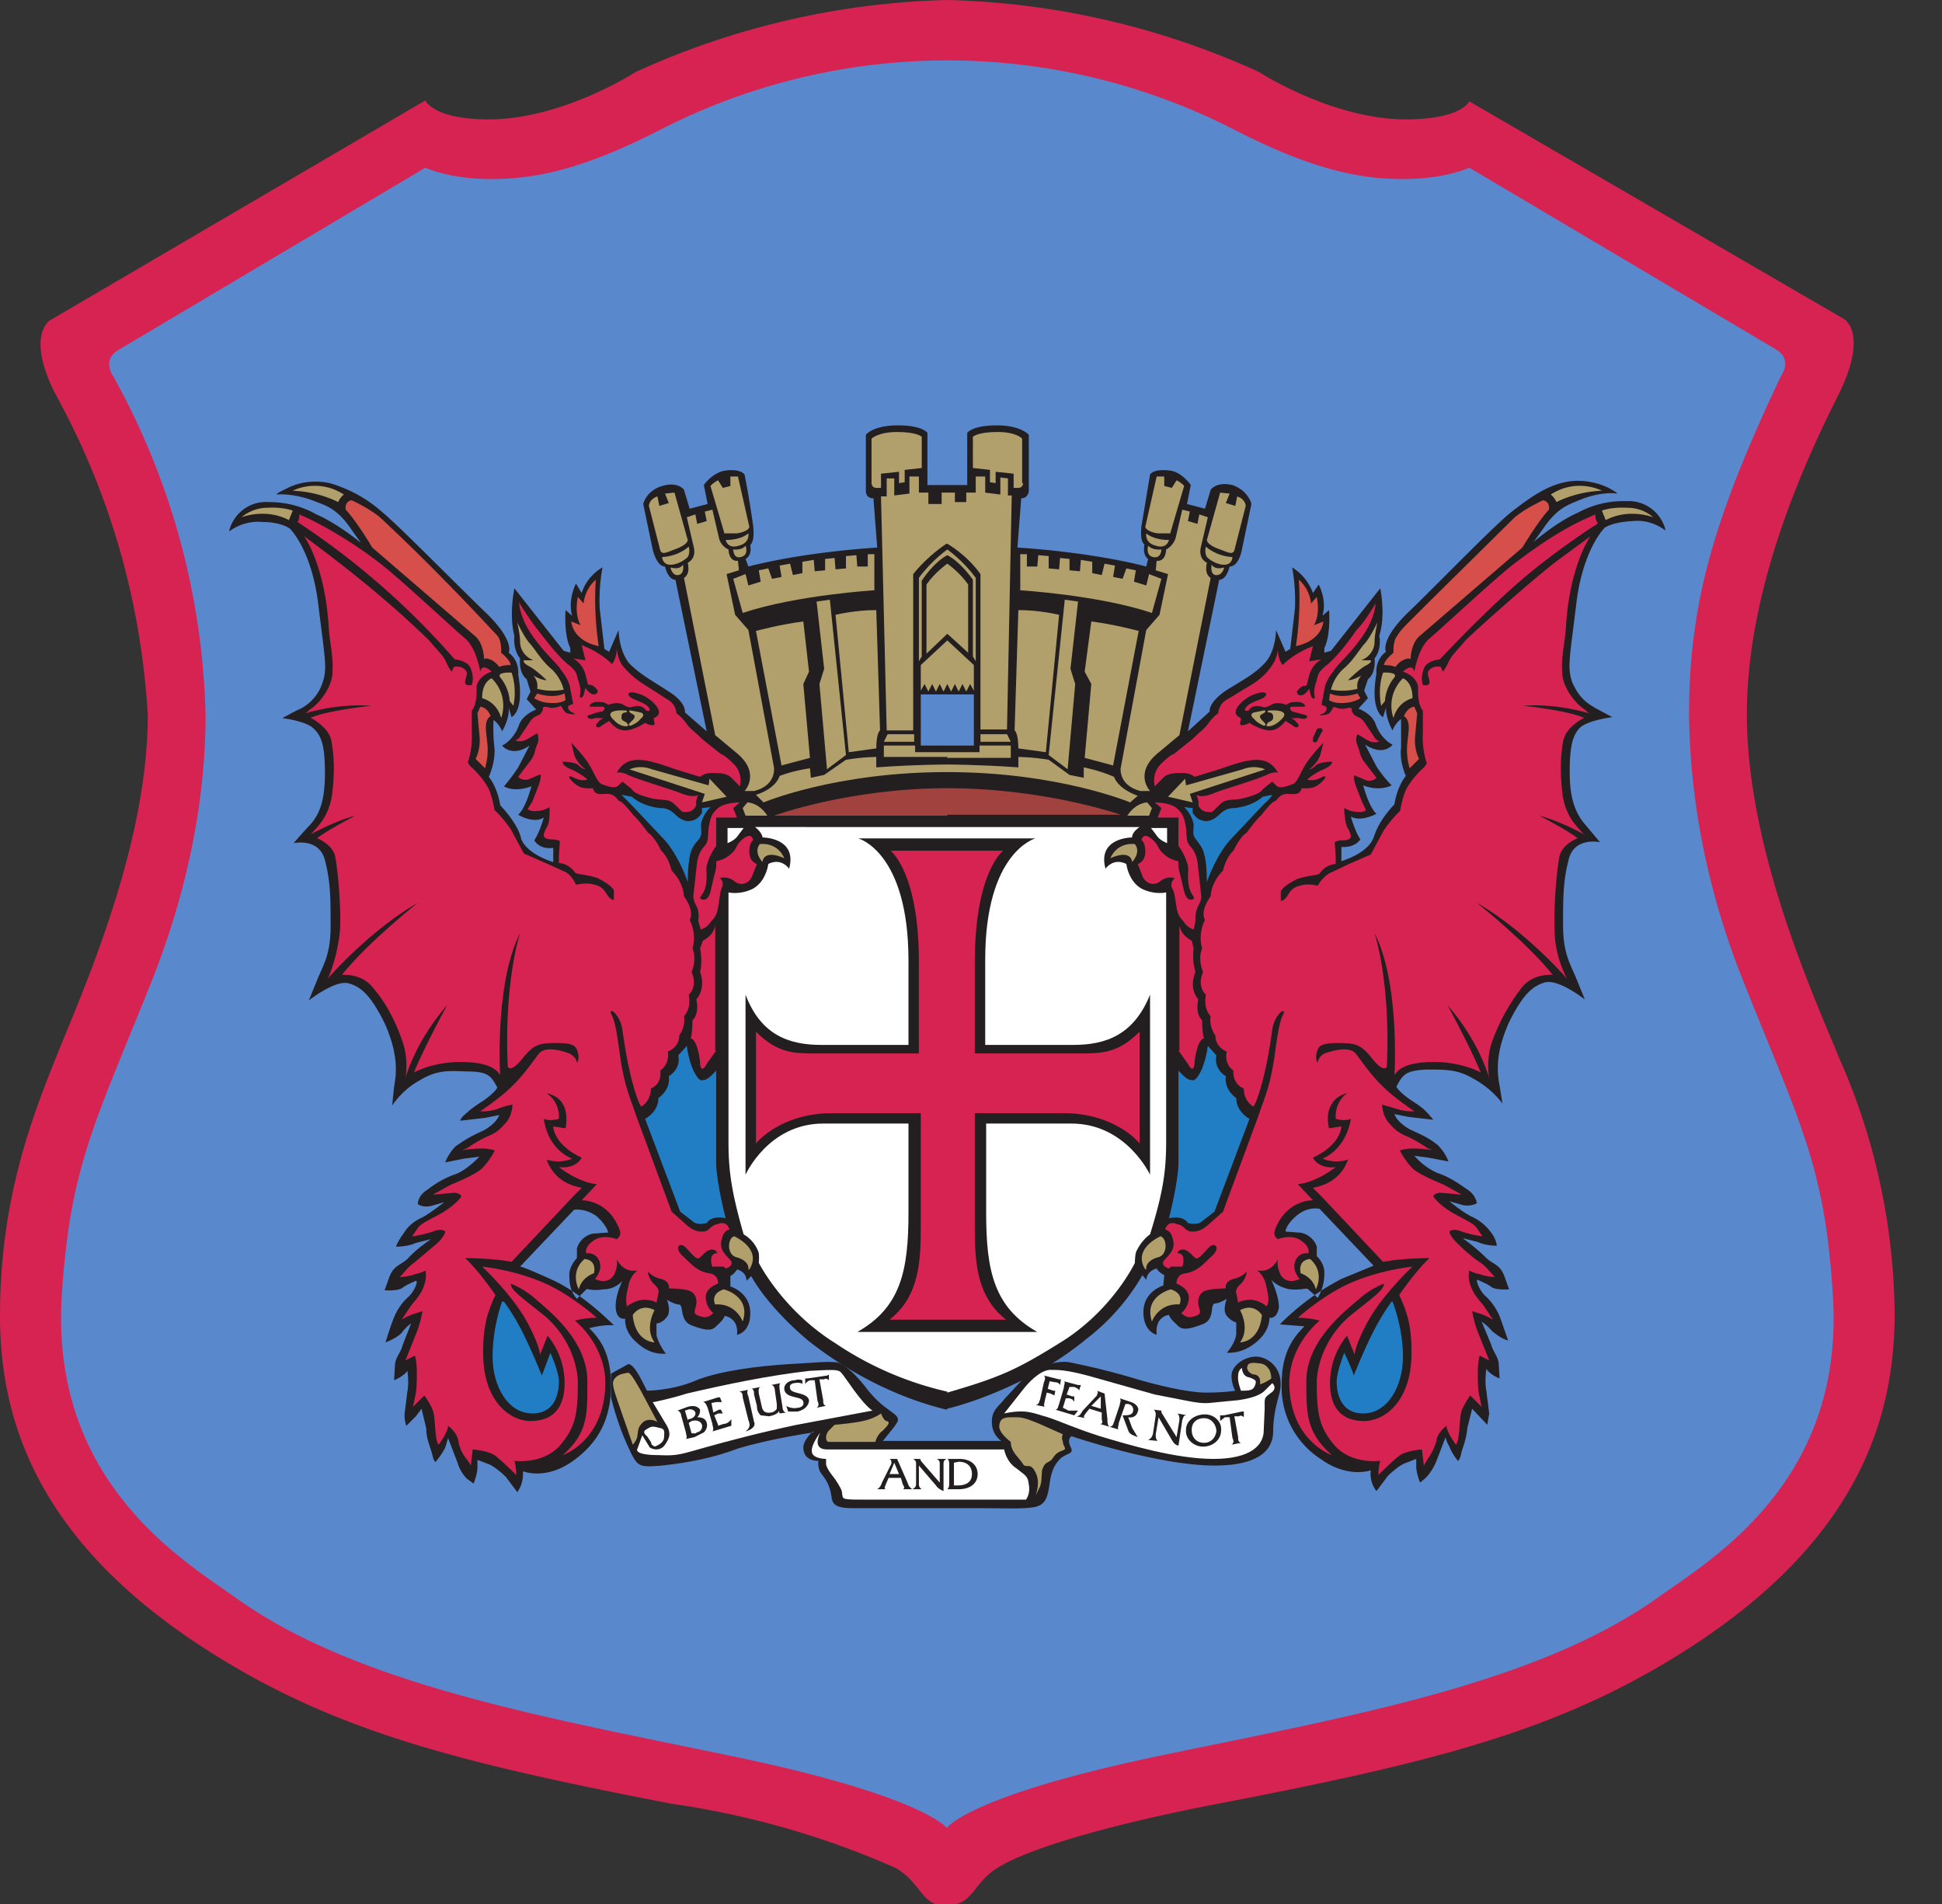 <svg fill="none" height="201" width="205" xmlns="http://www.w3.org/2000/svg"><rect width="100%" height="100%" fill="#333333" stroke="none"/><clipPath id="a"><path d="M0 0h205v201H0z"/></clipPath><g clip-path="url(#a)" clip-rule="evenodd" fill-rule="evenodd"><path d="M100 201.1c2.8 0 2.6-2.3 5.4-4 2.9-1.8 11-4.4 23.7-6.8 21.7-4.2 34.6-7.4 47.4-15.2 19.1-11.6 23.5-24.7 23.5-36.4a68 68 0 0 0-5.8-26.9c-2.9-7-9.8-22.3-9.8-36.4 0-14 6.7-27.8 9.8-34 3-6.2.5-7.7.5-7.7l-39.6-23s-.8 1.9-6.7 1.9c-7.8 0-15.5-5-15.5-5A84 84 0 0 0 100 0a84 84 0 0 0-32.9 7.6s-7.7 5-15.5 5c-5.9 0-6.7-2-6.7-2L5.3 33.8s-2.6 1.5.5 7.7c5.8 10.5 9.1 22 9.8 34 0 14-7 29.4-9.8 36.4S0 127.2 0 138.9c0 11.6 4.4 24.7 23.5 36.3 12.8 7.8 25.7 11 47.4 15.2a90 90 0 0 1 23.7 6.8c2.8 1.7 2.6 4 5.4 4z" fill="#d72351"/><path d="M100 192.9s2.4-3.4 22.6-7.6 39.8-7.6 52.6-16.8c5.3-3.8 19.4-12 18.3-31.4-.8-14-3.5-18.5-9.5-33.6-3.6-9-5.6-18.5-5.7-28.1 0-12 2.8-21.1 9.7-35.7 0 0 1.3-1.7-.5-2.8l-32.4-19.2s-2.5 1.2-7 1.2c-4.4 0-9.3-.9-17.4-5a66.4 66.4 0 0 0-61.4 0c-8.1 4.1-13 5-17.5 5-4.4 0-6.9-1.2-6.9-1.2L12.4 37c-1.7 1.1-.4 2.8-.4 2.8 6.1 11 9.4 23.2 9.7 35.7 0 12-3.4 22.3-5.7 28.1-6 15-8.7 19.7-9.5 33.6-1 19.4 13 27.6 18.3 31.4 12.8 9.2 32.4 12.6 52.6 16.8S100 193 100 193z" fill="#5988cd"/><path d="M100 148.7c4-1 10-3.5 14.6-7.3a23 23 0 0 0 6-6.8l.4.5c.1-1 1.1-1.2 1.1-1.2.2.4.8.7.8.7l-.1 1.1s-2.1.6-2.1 2.8c0 2.1 1.4 2.4 1.4 2.4-.2-2 1.3-2.1 1.3-2.1s.1.4.7.9c.5.5.7.9 2.8.1 1.4-.5.8-2 1.3-2.2.5 0 1.3-.5 1.3-.5s-.5 1.2 0 1.8 1 .7 1 .7v1.2c-.1 1-1 2-1 2 .6 0 1.8 0 3.2-1.2s1.3-2.5 1.3-2.5.8.2 1-1.1c0-1.3-.8-2.9-.8-2.9s.7.8 2 1c1.3.1 1.7-.2 1.9 0l1 .9a5 5 0 0 0 .7-2.7c0-1-.8-1.7-.8-1.7v-1c-.2-.7-1-1.5-2-1.5l-1.3-.1s0-.7 1.2-1.7 2.4-.7 2.4-.7l5.7 6-3.4 1.4a26 26 0 0 0-6.5 4.8l2.6.2c-1 1-2.4 2.6-2.4 6a9 9 0 0 0 4.1 8c2.9 2.1 5.3 1.2 5.3 1.2a3 3 0 0 0 .6 2.2l1.2-1.6c.4-.4 1.1-1 1.7-1.3l1.3-.5v.8c0 .7.4 1.7.4 1.7l.6-.5c.4-.4.8-1 1.1-1.7l1-2.6s0 .3.4 1c.3.8.9 1.5.9 1.5s.2 0 .4-1c.3-.9.5-1.5.6-2.5l.5-2 1.6 1.7.2-1.2-.3-2.4c-.2-.9 0-2.3 0-2.3.5.7 1.4 1 1.4 1l-.1-1.6c-.1-.8-.6-1.2-.8-2l-1-2.4s.6.4 1.1 1c.5.4 1 .8 1.7 1l-.8-2.3a6 6 0 0 0-1.6-2.4c-.6-.5-1.1-1.8-.8-1.7.4.2 1 .4 1.5.8.6.3 1.8.2 1.8.2l-.5-1.4c-.5-1.3-1.2-1.2-2-2-1-1-2.4-2-2.4-2l1.6.4c.8.4 2 .4 2 .4s0-.6-.6-1.4a5.2 5.2 0 0 0-2.1-1.7c-1-.5-2.3-1.6-2.3-1.6l1.4.4c.9.2 1.5-.2 1.5-.2s-.1-.9-1.1-1.5c-1-.7-1.9-1.3-3.1-1.7-.9-.4-1.7-1-2.4-1.8l1.5.2 2.1.4s-.3-.9-1.1-1.7c-1-.8-1.5-1-3-1.7-1.4-.8-1.6-1.6-1.6-1.6l1.5.3 2.6.3-.5-.6c-.5-.5-.5-.6-1.9-1.5-1.3-.9-1.5-1.4-1.5-1.4.7-1.3 1-1.7 3.2-1.8 2.2 0 3.3 0 5 1 2 1.1 3 2.6 3 2.6l-.3-1.9c-.4-2-.2-4 1-6.7 1.3-2.6 2.3-3.8 3.8-4.2 1.4-.4 4.2 1.8 4.2 1.8l-.9-2.2c-.6-1.5-1.4-2.6-1.4-5.6s0-4.7.6-7c.6-2.4 3.3-1.8 3.3-1.8l-1.6-1.9c-1-1.2-1.6-2.7-1.6-5.5 0-2.7.3-3.9 1.1-4.7.9-.8 3.4-1.1 3.4-1.1l-1.5-.8c-1.3-.7-2-1.3-2.7-2.8-.6-1.6-.3-2.6.4-8.4s3-8 3-8 .8-.6 3-.7c2-.2 3.4 1 3.4 1s0-.5-.6-1.4a4 4 0 0 0-3.5-1.7 10 10 0 0 0-5.1 1.2c-2.3 1-4.7 3.1-4.7 3.1l1-1.4c1.5-2.2 2.6-2.5 3.8-3 2.4-1 4-.7 4-.7s.2 0-.9-.6c-1-.5-2.8-1-4.6-.6-2 .4-3.8 1.7-5.6 3.1s-7.4 7.2-10.7 10.4c-3.3 3.1-2.6 4.4-2.6 4.4-1.2.9-1 2.3-1 2.3-.7 4 .7 4.6.7 4.6l.3-1c0 .8.3 1.7.7 2.4.3-.8.9-1.2.9-1.2v3c-.2 1.5.5 3 .5 3-1 1.3-1.2 3-1.2 3-1.8 1.9-2.1 3.3-2.2 3.5-.6 1.7-3.4 2.5-3.4 2.5v-1.5c1.5.1 2-.8 2-.8-.6-.9-1-2.4-1-2.4 1.1.6 2.7-.3 2.7-.3-.8-.7-1.4-3-1.4-3 1.8.7 3 0 3 0s-.9-.9-1.6-2l-1.2-2.3c2 1.3 2.9 0 2.9 0s-1.2-.5-1.8-2.2c-.4-1.1-1.8-1.6-1.8-1.6l1-1.1-.4-.8.4-1.2c.9-.7.7-2.2.7-2.2.8-1 .5-2.4.5-2.4.7-2.2.1-5 .1-5l-5.2 6.6-.7.2v-.5c.7-1.4.5-4 .5-4l-.7.6c.5-1.7-.4-3.3-.4-3.3l-.6.9c-.7-1.9-2.2-2.7-2.2-2.7s.4 1.9.3 4.3l-.5 4.3-.5.3-1-2.3s0 2.1-1.1 3.4c-1.2 1.3-2.3 1.8-4.2 3-1.9 1.3-1.7 2.2-1.7 2.2l-2.3 2.1 3.3-16c.8 0 1.1-1.4 1.1-1.4 1 0 1.3-1.8 1.3-1.8l1-4.8s-.3-1.4-2-2c-1.7-.4-2.3.5-2.3.5l-.6 2-1.9-.5.4-2s-.8-1.2-2-1.5c-2-.3-2.3.4-2.3.4l-.9 5.4c-.2 1.8.3 1.9.3 2-.2 1.2.4 1.5.4 1.5l-.2.8c-6.2-1.6-13.6-2-13.6-2l.4-5.2c.7 0 .8-.7.8-.7v-6s-.8-1-3.4-1-3.1.8-3.1.8v5.5h-4.2v-5.5s-.5-.8-3.1-.8c-2.7 0-3.4 1-3.4 1v6s0 .7.8.7l.4 5.2s-7.4.4-13.6 2l-.3-.8s.7-.3.5-1.4c0-.2.5-.3.3-2.1a95 95 0 0 0-.9-5.4s-.4-.7-2.2-.4c-1.3.3-2.1 1.5-2.1 1.5l.4 2-1.9.5-.6-2s-.6-.9-2.3-.4-2 1.9-2 1.9l1 4.8s.4 1.8 1.3 1.8c0 0 .3 1.4 1.1 1.4l3.3 16-2.3-2s.2-1-1.7-2.2c-2-1.3-3-1.8-4.2-3-1.1-1.4-1.1-3.5-1.1-3.5l-1 2.3-.5-.3-.5-4.3c-.1-2.4.3-4.3.3-4.3s-1.6.8-2.2 2.7l-.6-1s-.9 1.7-.4 3.4l-.7-.6s-.2 2.6.5 4v.5l-.7-.2-5.2-6.6s-.6 2.8 0 5c0 0-.2 1.4.6 2.4 0 0-.2 1.5.7 2.2L56 73l-.4.8 1 1.1s-1.4.5-1.8 1.6c-.6 1.7-1.8 2.2-1.8 2.2s1 1.3 2.9 0L54.7 81c-.7 1.1-1.5 2-1.5 2s1 .7 2.9 0c0 0-.6 2.3-1.4 3 0 0 1.6 1 2.7.3 0 0-.4 1.5-1 2.4 0 0 .5 1 2 .8V91s-2.8-.8-3.4-2.5c0-.2-.4-1.6-2.2-3.5 0 0-.2-1.7-1.2-3 0 0 .7-1.5.6-3-.2-1.6-.1-3-.1-3s.6.4.9 1.2c0 0 .8-1.3.7-2.5l.3 1s1.4-.6.7-4.5c0 0 .2-1.4-1-2.3 0 0 .7-1.3-2.6-4.4-3.3-3.2-9-9-10.7-10.4a14.3 14.3 0 0 0-5.6-3.1c-1.9-.4-3.5 0-4.6.6-1.1.5-1 .6-1 .6s1.7-.2 4 .7c1.3.5 2.4.8 3.9 3l1 1.4s-2.4-2-4.7-3a10 10 0 0 0-5-1.3 4 4 0 0 0-3.6 1.7c-.6.9-.6 1.4-.6 1.4s1.4-1.2 3.5-1c2 0 2.9.7 2.9.7s2.3 2.2 3 8 1 6.8.4 8.4a4.7 4.7 0 0 1-2.7 2.8l-1.5.8s2.5.3 3.3 1.1c.9.8 1.2 2 1.2 4.7 0 2.8-.5 4.3-1.6 5.5A42 42 0 0 0 31 89s2.7-.6 3.3 1.8c.6 2.3.6 4 .6 7s-.8 4.1-1.4 5.6l-.9 2.2s2.8-2.2 4.2-1.8c1.5.4 2.5 1.6 3.8 4.2 1.2 2.7 1.4 4.7 1 6.7l-.2 2s1-1.6 2.8-2.6c1.8-1.1 2.9-1.1 5-1 2.3 0 2.6.4 3.3 1.7 0 0-.2.5-1.5 1.4-1.4.9-1.4 1-2 1.5-.5.5-.4.6-.4.6l2.6-.3 1.5-.3s-.2.8-1.6 1.6c-1.5.7-2 1-3 1.7-.8.8-1.1 1.7-1.1 1.7l2-.4 1.6-.2s-1.2 1.3-2.4 1.8c-1.2.4-2.2 1-3.1 1.7-1 .6-1 1.5-1 1.5s.5.4 1.4.2l1.4-.4s-1.4 1.1-2.3 1.6c-.9.4-1.5.9-2 1.7-.6.8-.8 1.4-.8 1.4s1.3 0 2.1-.4l1.6-.4s-1.5 1-2.4 2c-.8.8-1.5.7-2 2l-.5 1.4s1.2.1 1.8-.2c.5-.4 1.1-.6 1.5-.8.3 0-.2 1.2-.8 1.7a6 6 0 0 0-1.6 2.4 34 34 0 0 0-.8 2.4s1.1-.4 1.7-1c.5-.7 1-1 1-1l-.9 2.3c-.2.8-.7 1.2-.8 2l-.1 1.7s1-.4 1.4-1c0 0 .2 1.3 0 2.2l-.3 2.4c0 .8.2 1.2.2 1.2l1-1 .6-.8.5 2.1c0 1 .3 1.6.6 2.6.2 1 .4.9.4.9s.6-.7 1-1.5l.3-1 1 2.6a4 4 0 0 0 1 1.7l.7.5s.4-1 .4-1.7v-.8l1.3.5c.6.3 1.3.9 1.7 1.3l1.2 1.6s.7-.8.6-2.2c0 0 2.4 1 5.3-1.1 2.8-2 4-4.6 4-8 0-3.5-1.3-5-2.3-6 0 0 1.4-.4 2.6-.3 0 0-3.2-3.3-6.5-4.8s-3.4-1.4-3.4-1.4l5.7-6s1.2-.2 2.4.7c1.1 1 1.2 1.7 1.2 1.7l-1.3.1c-1 0-1.8.8-2 1.6v1s-.7.7-.8 1.6c0 .8 0 1.8.8 2.7l1-1c.1-.1.5.2 1.8 0 1.3 0 2-.9 2-.9s-.8 1.6-.7 2.9 1 1.1 1 1.1-.2 1.3 1.2 2.5c1.4 1.3 2.6 1.2 3.1 1.2 0 0-.8-1-1-2v-1.2s.6 0 1.1-.7c.5-.6 0-1.8 0-1.8s.8.5 1.3.5c.5.1 0 1.7 1.3 2.2 2.1.8 2.3.4 2.8-.1.6-.5.7-.9.7-.9s1.5.2 1.3 2c0 0 1.4-.2 1.4-2.3 0-2.2-2.1-2.8-2.1-2.8v-1.1s.5-.3.7-.7c0 0 1 .2 1 1.2l.5-.5s1.5 3 6 6.8c4.3 3.4 9.3 6 14.6 7.3z" fill="#231f20"/><path d="M75.6 113v9.7c0 2 1 5.9 1 5.9s-1.4-.4-2 .5c0 0-1 .3-1.5-.2l-1.3-1-3.7-9.8s1.4-.7 1.4-2.2c0 0 1.3-.8 1.1-2.3 0 0 1.3-.7 1-2.2l.9-1s.2 1.7.8 2.8.8.8 1 .8.6-.2 1.3-1zm-3-19.9s-1-3-2.7-4.7l-3.3-3.5-1-1 1.1.2s1 1 3 1.2c.5 0 1 .1 1.6.7s1.3.8 1.8.6c.6-.1 1-.8 1-.8v-.5l.9-.1s-.8.7-1 1.8c0 1 .2 1.1-.4 1.8a3 3 0 0 0-.8 1.7c-.2.9-.2 2.6-.2 2.6" fill="#227ec4"/><path d="M78.1 83s.4-1.4-.7-2.4c-1-1-1.3-1-1.3-1l-2-1.6c-.9-.9-1.2-1-1.7-1.7s-1-1-1-1 0-1-1-1.5L67.6 72a8.9 8.9 0 0 1-2-1.9c-.4-.7-.5-1.6-.5-1.6s0 1-.5 1.6c0 0-1.1-1.2-3.2-2l.4 1.6-1.3-.2s1 .5 1.3 1.7c.3 1.1.2 1.1.5 1.1.4 0 .8.6.8.6s0 .4-.4.4c-.5 0-.9-.7-.9-.7l-.2.8c-.3.5-.4.1-.4.1s.2-.6-.1-1.5c-.3-.8 0-1-1.3-2-1.3-1.2-2.3-2.6-3.1-3.6s-1.9-2.8-1.9-2.8 0 1.5 1.4 3.5 2.7 3 3 3.6c.5.6.9 1.3 1 2l.3 1.6-.5.2s-.2.4.4.7c.5.2.2.2.2.2s-.8 0-1-.3l-.4-.6s-.6.3-1.2.2c-.6-.2-.7 0-.7 0s.1.3-.3.7c-.5.3-.7.2-1.2 1l-1 1.5c-.5.4-.5.2-.5.2s.6.4 1.4-.1l1-.6s.3.5 0 1.2-.2 1-.7 1.7L54.7 82s.3.4 1 .3l1.2-.5c.3-.2.2.3 0 1l-.7 1.8-.5.8s.3.3 1 .2c.7 0 1.3-.4 1.3-.4s.1 1.3-.2 2c-.4.6-.4 1-.4 1s0 .4.8.4c.7 0 .9.2.9.2l-.1 1.5v.8s1 0 1.7 1c.1.2 1.3.2 2.4.6 1 .5 1.6 1 1.7 1.3v1s-.3 0-.6-.4-.5-1-1.4-1.2c-.9-.3-2 0-2 0s-.3-.8-1-1.3l-2.2-1-2.3-1-1.4-2.6c-1-1.4-1.7-2-1.7-2s-.2-1.3-.6-2.2c-.4-.8-1-1.5-1.6-2.1-.7-.6-.6-.8-.6-.8s.5-1.3.4-3.1V75s.6-.5.5-2.5c0 0 .1-1.1 1.6-1.6 0 0-1-1-1.2 0 0 0-.4-2.5-1.6-3.5s-7.4-6.8-9.2-8.1a45 45 0 0 0-7.2-4.5l-1.1-.5s0 .6-.2.8A81 81 0 0 1 48 69.6s1.4.1 1.7 1c.4 1 .1 1.7.1 1.7s-.7.2-.7-.3.4-.9 0-1.3c-.5-.5-1.2-.3-1.2-.3l-.2.5s-.3-.3-.6-1-.8-1.1-1.8-2.3c-4.1-4-8.6-7.6-13.2-11 0 0 2.2 3 2.6 9.6.1 1.7.5 3 .4 4.7 0 1.6-1.4 3.4-2.4 4-.6.6-.7.5-.7.5s2.7 1 3 2.9c.3 1.8.3 3.2.1 5.2s-1 3.1-1.6 3.8l-.8.9s2.4.6 2.7 2.3.6 5.2.5 7.6c-.2 2.3-.9 4.4-1.3 5.2 0 0 4.3-5 9.5-8 0 0-5.3 4.2-8 7.6 0 0 2.1-.2 3.3 1.4 1.3 1.5 2.3 3.4 3 5.4.8 2 .4 4.1.4 4.1s1-3.8 4.4-7.7c0 0-2.4 4.4-3.5 7.1 0 0 2-1.1 4.9-1.1 2.8 0 3.8.7 4.2 1.4 0 0-.6-9.7 2.1-15 0 0-1.7 5-1.3 14.1 0 0 .3.7 1.5-.8s1.7-1.7 3.6-1.7 2.1.3 2.3 1-.1 1.1-.1 1.1 0-.6-.8-1c-.8-.3-2.5-.8-3.2 0-.7.9-1.7 2.4-3 3.6-1.1 1.1-3.2 2.5-3.2 2.5s.7.1 1.7-.2c1-.4 1.7-.5 1.7-.5s0 1-.6 1.8c-.7.8-1 1.1-1.9 1.5-1 .4-2.3 1.3-2.3 1.3l-.5.2s2-.3 2.8-.1c.8.1.6.2.6.2s-.6 1.2-1.5 2c-1 .7-2.3 1.2-3.2 1.6l-1.8 1 2.3-.2c.7.1.7.4.7.4s-.5.8-2 1.7c-1.4.8-2 1-2.5 1.5l-.7 1s1-.1 2.2-.5c1-.4 1.3 0 1.3 0s0 .4-.8 1.2l-2.5 2.1c-.6.4-1 1-1.5 1.5 0 0 .8 0 1.6-.3.9-.2 1.1-.4 1.1-.4s.2.6-.1 1.5c-.3 1-1 1.7-1.4 2.2l-1 1.5s.8-.5 1.6-.7l.6-.2s-.2 1.2-.6 2.2l-1.2 3 1-.5s.2.6.2 1.7c0 1 0 2-.2 2.7l-.2 1 1.2-1.2s.7 1 .9 1.6.2 1.6.3 2.5.3 1.1.3 1.1 1-1.3 1-2c0 0 1 .7 1.1 1.7.2 1 .6 1.5 1 2l.3.5.2-1.7s1.5.1 2.3.6c.7.5 2.3 2.1 2.3 2.1s0-.8-.2-1.5c0 0 2.9.4 4.7-1.5 1.8-2 2-3.6 2-6.8 0-1.3-.6-4.5-3.5-7-2.9-2.3-3.5-2.7-3.6-3.4 0 0 1.2.4 2.5 1.5 1.2 1.1 5.6 4.3 5.6 8.8 0 3.5.1 5.4-2.6 7.8 0 0 4.5-1.5 4.5-7.7 0-1.8-.8-4.4-3.2-6.5 0 0 1-.3 2.3-.3 0 0-3-2.7-6.1-3.9-3-1.2-6-1.5-6-1.5s3 2.8 4.6 5.6C57 142 57 143 57 143l.8-2s1.8 1.9 1.8 5c0 1.5-.4 4-3.6 4-2.1 0-5-2-5-7.2 0-2.5.3-4 1.3-6.1 0 0-1.7-2.5-3.2-3.9 0 0 2.9 0 4.9.4l6.4-6.8 1-1c0-.1-2.7-.2-3.7-3 0 0 1.3.5 2.7-.1 0 0-2.5-.8-3-4.2 0 0 .6.3 1.6 0 0 0 .2-1.7-1.3-2.7 0 0 1.3.2 1.8 1.3.5 1 .2 2.4.2 2.4l-1.3-.2s0 1.9 3 3.3c0 0-.5 1.2-2.4 1 0 0 2 1.6 4 1.8l-1.6 1.7s2.8-.1 4 3.1c0 0 .3.6-.3 1 0 0-1.5-.6-2.5.2-1 .7-.7 1.3-.7 1.3s1-.2 1.4.9c.3 1-.5 1.8-.5 1.8s1.3.7 2-.4c.5-1 .3-1.7.3-1.7s.6 1.5 2.2 1.2c0 0-.8.5-1 1.8-.3 1.2-.2 1.7-.1 2 0 0 .7-.6 1.7-.7 1 0 1.4.3 1.4.3l.2-1s.2-.4-.5-1c-.6-.6-.6-1.3-.6-1.3s.4.6 1.4.8c1 .3.8 1 .8 1s1.6 0 2.3.3c.7.4.7 1.2.5 1.8s0 .7.7.9 1.2-.4 1.2-.4-.8-.6-.8-1.7c0-1 1.3-1.4 1.3-1.4s.1-1-1-1.1c-1-.2-1.5-.6-2.6-1.7-1.2-1-.4-1.7.2-1 .6.6 1.1 1.3 1.4 1.1s.8-.9 1.3-.9c.6 0 .6.4.6.4s-.4-.1-.6.4c-.1.6.1 1 .1 1h1.2l.2.2s1.1-.3.4-1c-.6-.6-1.1-1.2-.8-2.1.2-1 .8-1 .8-1s-.2-1-1.2-.6c-1 .2-.8.8-1.7.8-1 0-1.5-.6-2.3-1.3l-.9-.8-3.7-10c-.7-2.1-1.2-3-1.7-6.1-.4-3-.6-4.1-1-4.8-.2-.8 1 .2 1.2 1.7.2 1.4.5 3.5 1.1 5.7s.9 2.4.9 2.4 1-.5 1-1.9c0 0 1.2-.4 1-1.9 0 0 1-.6.8-2 0 0 1.2-.4 1.2-1.7 0 0 .7-.9.5-2 0-.1.8-.7.5-2.3 0 0 1-.8.3-2.4 0 0 .6-1.3.1-2.5 0 0 .5-1.4-.3-3 0 0 .6-.8-.6-2.5 0 0 0-1.4-1.3-2.7 0 0-.3-1.4-1.1-2.1 0 0-.7-1.5-1.4-1.9 0 0-1-1.4-1.5-1.8 0 0-1-1.3-1.4-1.5-.4-.1-.4-.7-1.3-.8-.8 0-1.4.2-1.6-.6 0 0-1 .1-1.5-.2-.6-.3-1.5-1.3-.7-1 .7.4 1.2.4 1.6.3 0 0-.3-.4-1.5-1-1.3-.5-1.1-.9-1.1-.9s1.3 0 1.7.4.7.4.7.4-.9-.6-1.2-1.6l-.3-1.2s.9.9 1.7 2c.8 1.2 1 2.2 1.6 2.4s1.3.5 1.7.1l.4-.4 1 .8c.2.4 1 .7 2.2 1 1.2.2 1.8 0 2.4.7.7.6.6.8 1.2.7.6 0 1-.5 1-.8-.1-.3.2-1 .2-1s-.5.4-1.9-.2c-1.3-.5-4.8-1.5-5.7-2-.8-.3-1-.1-1-.1s.4-1 1.5-1.3c1.2-.3 2.7.2 4.7.9l2.6.8s.5-.5 1.6-.4c1 0 1.5.2 1.9.7l.6.6z" fill="#d72351"/><path d="M53 137.4s-1 2.6-1 5.8c0 3.1 1.6 6 4.2 6s2.8-2.5 2.8-3.4c0-1-.9-3-.9-3l-.9 2.4s-1-2.5-2-4.5-2-3.3-2-3.3" fill="#227ec4"/><path d="M75.5 110.9V97.6s0 1-1.3 1.7l-.3.8s.3 1.3 0 2.5c0 0 .7 1.6-.4 2.9 0 0 .4 1.4-.4 2.2 0 0 0 1.4-.2 1.9 0 0 .7 0 1 2.5 0 .8.3 1 .7.2l1-1.4zM74 98.1s.5-.1.9-.6c.4-.6.7-.6.9-1.7.2-1.2.2-1.6.4-2.1.3-.6-.2-1-.2-1s.7-.3 1.5.3c.7.6 1.7.3 2-.8l.4-1s-.8-.2-.8-1.3c0-1 .4-1.2.4-1.2s-.1-.9-1-.2-.6 1-1.3 1.6c-.7.7-1.6.8-1.6.8s.1.5-.2 1.5l-.4 1.7c-.2.8-.6 1-1 .8-.3-.2.3-.4.5-1.4.2-1.1 0-1.5.1-2.1a6 6 0 0 1 1-2.1v-3h2.2l-.4-1 .7-.6s-1.6 0-2.3.6-.8 1-1 2.1c-.1 1.2 0 1.5-.6 2.1-.5.7-.6 1.2-.7 2.3l-.3 2.7s-.1.4.3 1.1c.4.8.2 1.6.2 1.6l.3 1" fill="#d72351"/><path d="M76.8 87.3V89s.8-.3 1.1-.8l.6-.8h-1.7" fill="#fff"/><path d="M50.9 73.7s-.1-1.6 1-2.1a4 4 0 0 1 1 4.2s-.3-1.6-2-2.1zm2.9.3s0-1.3-1-2.5c-.4-.6 1.2-.5 1.2-.5s.6 1.5.2 3.5zM30.5 54.9l.4-1s-1-.4-2.7-.3c-1 0-2 .4-2.7 1 0 0 2.5-1 5 .3zm5.2-1.9s-2-1.1-4.8-1.2c0 0 2.6-1.4 5.4.4 0 0-.4.3-.6.8zm30.8 28.2s1-.5 2.3 0l6 1.7.1-.7 1.8 1.9-2.6.6.3-.9-8-2.6zm-7-8.4s-1.4.3-2.8-.1c0 0 .2-.7-.4-1.4 0 0 .8.5 1.4.5 0 0-1.1-1.1-1.9-1.5-.7-.4-.5-.6-.5-.6h1s-1.4-.5-1.4-2c0-.7-.3-2-.3-2s.8 1.7 1.4 2.3c.6.7 1.2 1.8 2.3 2.7 1 1 1.2 2.1 1.2 2.1zm2.2 60.1s1.3 0 1 1.5c0 0-1.3.4-1.6 1.7 0 0-1-1.8.6-3.2zm5.1 5.9s.8-1.3 2.3-.5c0 0-1.1 1.9 0 3.4 0 0-2 0-2.3-2.8zm8.7-1.1s-.6-1.1.9-1.6c0 0 2.9.7 2 3.4 0 0-.7-2-3-1.8zM79 134s.2-.9-1.3-1.3c-1-.3-.9-2-.2-2.2 0 0 3 1.3 1.6 3.5z" fill="#b2a06c"/><path d="M63.2 68.2s-2.6-.4-2.9-2.6l1 .4s-.7-1-.3-3l.6.7s.1-1.5 1.3-2.5c0 0-.3 3 .3 7zm-6.5 5s1.6.6 2.9 0l.1.7s-.5.4-1.7.3a3.2 3.2 0 0 1-1.6-.5zm-6 1.4s.7 0 1.1 1c0 0-.6.2-.5 1.5s.4 2.2-.1 4l-1-1s.6-1 .4-2.6l-.2-2.2zM39.3 57.8s-1.6-2.7-2.8-4c0 0-.2-.8.6-1 0 0 1.8.8 3 1.8 4.3 4 8.4 8.2 12.4 12.5.5.6.4 1.8.4 1.8s1 .8 1 1.3c0 0-.8 0-1.2.2 0 0-.4-.6-1-.8-.5-.2-.6 0-.6 0s0-1.7-1-2.5z" fill="#d74f4b"/><path d="M31.6 75.5s3.5-1.3 7.6-1c0 0-5 .5-6.7 1.4zm.8 12.8s2.5-1.5 5.1-2.2c0 0-3.1 1.6-4.2 2.5l-1-.3z" fill="#231f20"/><path d="M78.7 86.1l-.3-.8.5-.6s1.2 0 2.1 1.4zm1.8 4.9s-1-1-.3-1.9c0 0 1.8-.3 2.6 1.5 0 0-2-1-2.3.3z" fill="#b2a06c"/><path d="M64.2 74.4s1-.4 1.6 0c.6.3.6.3 1 .2s1-.2 1.4.4c0 0 .6.2.3-.3-.3-.4-.9-.6-1.6-.9s-.8-.8 0-.7a4 4 0 0 1 2.1 1.1c.7.7.8 1.3 0 1.6l.1.6c0 .3-.7.1-1-.1 0 0-1 .7-2 .8-.4 0-1 0-1.8-1l-.8.5c-.2.3-.8.2-.5-.2s.5-.5.7-.6h-.9c-.4.2-1 0-.7-.3.5-.1.7-.3 1.5-.4 0 0 .5-.4 0-.5h-1.2c-.4 0 0-.5.6-.5s.8 0 1.2.3" fill="#231f20"/><path d="M66.1 75s.2.1 0 .2c-.4 0-.5.2-.5.5 0 .4.3.4.4.5.1 0 .3.2.3.4 0 .1-.8.2-1.5-.6-.8-.7-.3-1.1 1.3-1z" fill="#b2a06c"/><path d="M66.5 75s-.2 0 0 .2c.1.2 1 .2.1 1-.2.2-.4.4 0 .4.2-.1.7-.3 1-.7.4-.3.4-.6 0-.7l-1-.2" fill="#b2a06c"/><path d="M124.4 113v9.7c0 2-1 5.9-1 5.9s1.4-.4 2 .5c0 0 1 .3 1.5-.2l1.3-1 3.7-9.8s-1.4-.7-1.4-2.2c0 0-1.3-.8-1.1-2.3 0 0-1.3-.7-1-2.2l-.9-1s-.2 1.7-.8 2.8-.8.8-1 .8-.6-.2-1.3-1z" fill="#227ec4"/><path d="M100 147c5.5-1.6 7.3-2.4 11.8-5.2 5.6-3.4 8-8.5 8-8.5s0-1 .2-1.3c.6-1.2 1.4-1.7 1.4-1.7 1.3-4.2 1.7-6.5 1.7-9.7V94.2s-1.2.3-2.6-.4c-1.4-.8-1.6-2.6-1.6-2.6-1.4-.7-2.2.5-2.2.5-.9-3.3 2.8-3.3 2.8-3.3 0-.6.8-1.1.8-1.1H79.7s.7.5.8 1.1c0 0 3.7 0 2.8 3.3 0 0-.8-1.2-2.2-.5 0 0-.2 1.8-1.6 2.6-1.4.7-2.6.4-2.6.4v26.4c0 3.2.4 5.5 1.6 9.7 0 0 1 .5 1.5 1.7.2.3.1 1.3.1 1.3s2.5 5 8.1 8.5a35 35 0 0 0 11.8 5.1" fill="#fff"/><path d="M100 140.6h9.5c-4.6-2.6-5.4-6.5-5.4-12.6v-9.4h9c5.8 0 8.3 5.4 8.3 5.4v-19c-1.7 4.2-4.6 5.3-8.1 5.3H104v-9c0-11.4 5.3-12.8 5.3-12.8H90.6s5.3 1.4 5.3 12.9v8.9h-9.2c-3.5 0-6.4-1.1-8-5.3v19s2.4-5.4 8.2-5.4h9v9.4c0 6.1-.8 10-5.4 12.6z" fill="#231f20"/><path d="M100 139.3h6.2c-3.2-2.5-3.3-6.3-3.3-10v-11.8h9.3c5.6 0 8.1 3.2 8.1 3.2v-11.8c-2.3 2.3-4 2.3-6.4 2.3h-11v-9.6c0-9.6 3-11.8 3-11.8H94s3 2.2 3 11.8v9.6H86.2c-2.4 0-4.1 0-6.4-2.3v11.8s2.5-3.2 8.1-3.2h9.3v11.8c0 3.7-.1 7.5-3.3 10h6.2" fill="#d72351"/><path d="M100 86h18.3s-8-2.8-18.3-2.8c-10.4 0-18.3 2.9-18.3 2.9H100z" fill="#a1423f"/><path d="M127.4 93.1s1-3 2.7-4.7l3.3-3.5c.8-.7.9-1 .9-1l-1 .2s-1 1-3 1.2c-.5 0-1 .1-1.6.7s-1.3.8-1.8.6c-.6-.1-1-.8-1-.8v-.5l-.9-.1s.8.7 1 1.8c0 1-.2 1.1.4 1.8.5.7.6.8.8 1.7s.2 2.6.2 2.6" fill="#227ec4"/><path d="M121.9 83s-.4-1.4.7-2.4c1-1 1.3-1 1.3-1l2-1.6c.9-.9 1.2-1 1.7-1.7s1-1 1-1 0-1 1-1.5l2.8-1.7c.7-.5 1.4-1.1 1.9-1.9.5-.7.6-1.6.6-1.6s0 1 .5 1.6c0 0 1.1-1.2 3.2-2l-.4 1.6 1.3-.2s-1 .5-1.3 1.7c-.3 1.1-.2 1.1-.5 1.1-.4 0-.8.6-.8.6s0 .4.4.4c.5 0 .9-.7.9-.7l.2.8c.3.5.4.1.4.1s-.2-.6.1-1.5c.3-.8 0-1 1.3-2 1.3-1.2 2.3-2.6 3-3.6 1-1 2-2.8 2-2.8s0 1.5-1.4 3.5-2.7 3-3 3.6c-.5.6-.9 1.3-1 2l-.3 1.6.5.2s.2.4-.3.7c-.6.2-.3.2-.3.2s.8 0 1-.3l.4-.6s.6.3 1.2.2c.6-.2.7 0 .7 0s-.1.3.3.7c.5.3.7.2 1.2 1l1 1.5c.5.4.5.2.5.2s-.6.4-1.4-.1l-1-.6s-.3.5 0 1.2.2 1 .7 1.7l1.3 1.7s-.3.4-1 .3l-1.2-.5c-.3-.2-.2.3 0 1l.7 1.8.4.8s-.2.3-1 .2c-.6 0-1.3-.4-1.3-.4s0 1.3.3 2c.4.6.4 1 .4 1s0 .4-.8.4c-.7 0-.9.2-.9.2l.1 1.5v.8s-1 0-1.7 1c-.1.2-1.3.2-2.4.6-1 .5-1.6 1-1.7 1.3v1s.3 0 .6-.4.5-1 1.4-1.2c.9-.3 1.9 0 1.9 0s.4-.8 1.2-1.3l2.1-1 2.3-1 1.4-2.6c1-1.4 1.7-2 1.7-2s.2-1.3.6-2.2c.4-.8 1-1.5 1.6-2.1.7-.6.6-.8.6-.8s-.5-1.3-.4-3.1V75s-.6-.5-.5-2.5c0 0-.1-1.1-1.6-1.6 0 0 1-1 1.2 0 0 0 .4-2.5 1.6-3.5s7.4-6.8 9.2-8.1c1.7-1.3 4.7-3.4 7.2-4.5l1.1-.5s0 .6.2.8-.3.4-.3.4-4.7 3-8.7 6.6-7.6 7.5-7.6 7.5-1.4.1-1.7 1c-.4 1-.1 1.7-.1 1.7s.7.2.7-.3-.4-.9 0-1.3c.5-.5 1.2-.3 1.2-.3l.2.5s.3-.3.6-1 .8-1.1 1.8-2.3c1.1-1.1 6.6-6 9.4-8.2l3.8-2.8s-2.2 3-2.6 9.6c-.1 1.7-.5 3-.4 4.7 0 1.6 1.4 3.4 2.4 4 .6.6.7.5.7.5s-2.7 1-3 2.9c-.3 1.8-.3 3.2-.1 5.2s1 3.1 1.6 3.8l.8.9s-2.4.6-2.7 2.3-.6 5.2-.5 7.6c0 1.8.5 3.6 1.3 5.2 0 0-4.3-5-9.5-8 0 0 5.3 4.2 8 7.6 0 0-2.1-.2-3.3 1.4a21 21 0 0 0-3 5.4c-.8 2-.4 4.1-.4 4.1s-1-3.8-4.4-7.7c0 0 2.4 4.4 3.5 7.1 0 0-2-1.1-4.9-1.1-2.8 0-3.8.7-4.2 1.4 0 0 .6-9.7-2.1-15 0 0 1.7 5 1.3 14.1 0 0-.3.7-1.5-.8s-1.7-1.7-3.6-1.7-2.1.3-2.3 1 .1 1.1.1 1.1 0-.6.7-1c.9-.3 2.6-.8 3.3 0 .7.9 1.7 2.4 3 3.6 1.1 1.1 3.2 2.5 3.2 2.5s-.7.1-1.7-.2l-1.7-.5s0 1 .6 1.8c.7.8 1 1.1 1.9 1.5 1 .4 2.3 1.3 2.3 1.3l.5.2s-2-.3-2.8-.1c-.8.1-.6.2-.6.2s.6 1.2 1.5 2c1 .7 2.3 1.2 3.2 1.6l1.8 1-2.3-.2c-.7.1-.7.4-.7.4s.5.8 2 1.7c1.4.8 2 1 2.5 1.5l.7 1s-1-.1-2.2-.5c-1-.4-1.3 0-1.3 0s0 .4.8 1.2c.8.8 1.6 1.5 2.5 2.1.6.4 1 1 1.5 1.5 0 0-.8 0-1.6-.3-.9-.2-1.1-.4-1.1-.4s-.2.6.1 1.5c.3 1 1 1.7 1.4 2.2l1 1.5s-.8-.5-1.6-.7l-.6-.2s.2 1.2.6 2.2l1.2 3-1-.5s-.2.6-.2 1.7c0 1 0 2 .2 2.7l.2 1-1.2-1.2s-.7 1-.9 1.6-.2 1.6-.3 2.5-.3 1.1-.3 1.1-1-1.3-1-2c0 0-1 .7-1.1 1.7-.3 1-.7 1.5-1 2l-.3.5-.2-1.7s-1.5.1-2.3.6c-.7.5-2.3 2.1-2.3 2.1s0-.8.2-1.5c0 0-2.9.4-4.7-1.5-1.8-2-2-3.6-2-6.8 0-1.3.6-4.5 3.5-7 2.9-2.3 3.5-2.7 3.6-3.4 0 0-1.2.4-2.5 1.5-1.2 1.1-5.7 4.3-5.7 8.8 0 3.5 0 5.4 2.7 7.8 0 0-4.5-1.5-4.5-7.7 0-1.8.8-4.4 3.2-6.5 0 0-1-.3-2.3-.3 0 0 3-2.7 6.1-3.9 3-1.2 6-1.5 6-1.5s-3 2.8-4.6 5.6C143 142 143 143 143 143l-.8-2s-1.8 1.9-1.8 5c0 1.5.4 4 3.6 4 2.1 0 5-2 5-7.2 0-2.5-.3-4-1.3-6.1 0 0 1.7-2.5 3.2-3.9 0 0-2.9 0-4.9.4l-6.4-6.8-1-1c0-.1 2.7-.2 3.7-3 0 0-1.3.5-2.7-.1 0 0 2.4-.8 3-4.2 0 0-.6.3-1.6 0 0 0-.2-1.7 1.2-2.7 0 0-1.2.2-1.7 1.3-.6 1-.2 2.4-.2 2.4l1.3-.2s0 1.9-3 3.3c0 0 .5 1.2 2.4 1 0 0-2 1.6-4 1.8l1.6 1.7s-2.8-.1-4 3.1c0 0-.3.6.3 1 0 0 1.5-.6 2.5.2 1 .7.7 1.3.7 1.3s-1-.2-1.4.9c-.3 1 .5 1.8.5 1.8s-1.3.7-2-.4c-.5-1-.3-1.7-.3-1.7s-.6 1.5-2.2 1.2c0 0 .8.5 1 1.8.3 1.2.2 1.7 0 2 0 0-.6-.6-1.6-.7-1 0-1.4.3-1.4.3l-.2-1s-.2-.4.5-1c.6-.6.6-1.3.6-1.3s-.4.6-1.4.8c-1 .3-.8 1-.8 1s-1.6 0-2.3.3c-.7.4-.7 1.2-.5 1.8s0 .7-.7.9-1.2-.4-1.2-.4.8-.6.8-1.7c-.1-1-1.3-1.4-1.3-1.4s-.1-1 1-1.1c1-.2 1.5-.6 2.6-1.7 1.2-1 .4-1.7-.2-1-.6.6-1.1 1.3-1.4 1.1s-.8-.9-1.3-.9c-.6 0-.6.4-.6.4s.4-.1.6.4c.1.6-.1 1-.1 1h-1.2l-.2.2s-1.1-.3-.4-1c.6-.6 1.1-1.2.8-2.1-.2-1-.8-1-.8-1s.2-1 1.2-.6c1 .2.8.8 1.7.8 1 0 1.5-.6 2.3-1.3l.9-.8 3.7-10c.7-2.1 1.2-3 1.7-6.1.4-3 .6-4.1 1-4.8.2-.8-1 .2-1.2 1.7-.2 1.4-.5 3.5-1.1 5.7s-.9 2.4-.9 2.4-1-.5-1-1.9c0 0-1.2-.4-1.1-1.9 0 0-1-.6-.7-2 0 0-1.2-.4-1.2-1.7 0 0-.7-.9-.5-2 0-.1-.8-.7-.5-2.3 0 0-1-.8-.3-2.4 0 0-.6-1.3-.1-2.5 0 0-.5-1.4.3-3 0 0-.6-.8.6-2.5 0 0 0-1.4 1.3-2.7 0 0 .3-1.4 1.1-2.1 0 0 .7-1.5 1.4-1.9 0 0 1-1.4 1.5-1.8 0 0 1-1.3 1.4-1.5.4-.1.4-.7 1.3-.8.8 0 1.4.2 1.6-.6 0 0 1 .1 1.5-.2.6-.3 1.5-1.3.7-1-.7.4-1.2.4-1.6.3 0 0 .3-.4 1.5-1 1.3-.5 1.1-.9 1.1-.9s-1.3 0-1.7.4-.7.4-.7.4.9-.6 1.2-1.6l.3-1.2s-.9.9-1.7 2c-.8 1.2-1 2.2-1.6 2.4s-1.3.5-1.7.1l-.4-.4-1 .8c-.2.4-1 .7-2.2 1-1.2.2-1.8 0-2.4.7-.7.6-.6.8-1.2.7-.6 0-1-.5-1-.8.1-.3-.2-1-.2-1s.5.4 1.9-.2c1.3-.5 4.8-1.5 5.7-2 .8-.3 1-.1 1-.1s-.4-1-1.5-1.3c-1.2-.3-2.7.2-4.7.9l-2.6.8s-.5-.5-1.6-.4c-1 0-1.5.2-1.9.7l-.6.6z" fill="#d72351"/><path d="M147 137.4s1.1 2.7 1.1 5.8-1.6 6-4.2 6-2.8-2.5-2.8-3.4c0-1 .8-3 .8-3s.8 1.6 1 2.4c0 0 1-2.5 2-4.5s2-3.3 2-3.3z" fill="#227ec4"/><path d="M124.5 110.9V97.6s0 1 1.3 1.7l.2.8s-.2 1.3.2 2.5c0 0-.8 1.6.3 2.9 0 0-.4 1.4.4 2.2 0 0 0 1.4.2 1.9 0 0-.7 0-1 2.5 0 .8-.3 1-.7.2l-1-1.4zm1.5-12.8s-.5-.1-.9-.6c-.4-.6-.7-.6-.9-1.7-.2-1.2-.2-1.6-.5-2.1-.2-.6.3-1 .3-1s-.7-.3-1.5.3c-.7.6-1.7.3-2-.8l-.4-1s.8-.2.8-1.3c0-1-.4-1.2-.4-1.2s.1-.9 1-.2.6 1 1.3 1.6c.7.7 1.6.8 1.6.8s-.1.5.2 1.5l.4 1.7c.2.8.6 1 1 .8.2-.2-.3-.4-.5-1.4-.2-1.1 0-1.5-.1-2.1a6 6 0 0 0-1-2.1v-3h-2.2l.4-1-.7-.6s1.6 0 2.3.6.8 1 1 2.1c.1 1.2 0 1.5.6 2.1.5.7.6 1.2.7 2.3l.3 2.7s.1.4-.3 1.1c-.4.8-.3 1.6-.3 1.6l-.2 1" fill="#d72351"/><path d="M123.2 87.3V89s-.8-.3-1.1-.8l-.6-.8h1.7" fill="#fff"/><path d="M149.1 73.7s.1-1.6-1-2.1a4 4 0 0 0-1 4.2s.3-1.6 2-2.1zm-2.9.3s0-1.3 1-2.5c.4-.6-1.2-.5-1.2-.5s-.6 1.5-.2 3.5zm23.3-19.1l-.4-1s1-.4 2.7-.3c1.7 0 2.7 1 2.7 1s-2.5-1-5 .3zm-5.2-1.9s2-1.1 4.8-1.2c0 0-2.6-1.4-5.4.4 0 0 .4.3.6.8zm-30.8 28.2s-1-.5-2.3 0l-6 1.7-.1-.7-1.8 1.9 2.6.6-.3-.9 8-2.6zm7-8.4s1.4.3 2.8-.1c0 0-.2-.7.4-1.4 0 0-.8.5-1.4.5 0 0 1.1-1.1 1.8-1.5.8-.4.6-.6.6-.6h-1s1.4-.5 1.4-2c0-.7.3-2 .3-2s-.8 1.7-1.4 2.3c-.6.7-1.2 1.8-2.3 2.7-1 1-1.2 2.1-1.2 2.1zm-2.2 60.1s-1.3 0-1 1.5c0 0 1.3.4 1.6 1.7 0 0 1-1.8-.6-3.2zm-5.1 5.9s-.8-1.3-2.3-.5c0 0 1.1 1.9 0 3.4 0 0 2 0 2.3-2.8zm-8.7-1.1s.6-1.1-.9-1.6c0 0-2.9.7-2 3.4 0 0 .7-2 3-1.8zM121 134s-.2-.9 1.3-1.3c1-.3.9-2 .2-2.2 0 0-3 1.3-1.6 3.5z" fill="#b2a06c"/><path d="M136.8 68.2s2.6-.4 2.9-2.6l-1 .4s.7-1 .3-3l-.6.7s-.1-1.5-1.3-2.5c0 0 .3 3-.3 7zm6.5 5s-1.6.6-2.9 0l-.1.7s.5.4 1.7.3c1.1-.1 1.6-.5 1.6-.5zm6 1.4s-.7 0-1.1 1c0 0 .6.2.5 1.5s-.4 2.2.1 4l1-1s-.6-1-.4-2.6l.2-2.2zm11.4-16.8s1.6-2.7 2.8-4c0 0 .2-.8-.6-1 0 0-1.8.8-3 1.8l-8.2 8.1c-3.2 3.2-3.8 3.7-4.2 4.4-.5.6-.4 1.8-.4 1.8s-1 .8-1 1.3c0 0 .8 0 1.2.2 0 0 .4-.6 1-.8.5-.2.6 0 .6 0s0-1.7 1-2.5z" fill="#d74f4b"/><path d="M168.4 75.5s-3.6-1.3-7.6-1c0 0 5 .5 6.7 1.4zm-.8 12.8s-2.5-1.5-5.1-2.2c0 0 3.1 1.6 4.2 2.5l1-.3" fill="#231f20"/><path d="M121.3 86.1l.3-.8-.5-.6s-1.2 0-2.1 1.4zm-1.8 4.9s1-1 .3-1.9c0 0-1.8-.3-2.6 1.5 0 0 2-1 2.3.3z" fill="#b2a06c"/><path d="M135.8 74.4s-1-.4-1.6 0c-.6.3-.6.3-1 .2s-1-.2-1.4.4c0 0-.6.2-.3-.3.3-.4.8-.6 1.6-.9.7-.3.8-.8 0-.7a4 4 0 0 0-2.1 1.1c-.7.7-.8 1.3 0 1.6l-.1.6c0 .3.7.1 1-.1 0 0 1 .7 2 .8.4 0 1 0 1.8-1l.8.5c.2.3.8.2.5-.2s-.5-.5-.7-.6h.9c.4.2 1 0 .7-.3l-1.5-.4s-.5-.4 0-.5h1.2c.4 0 0-.5-.6-.5s-.8 0-1.2.3" fill="#231f20"/><path d="M133.9 75s-.2.1 0 .2c.4 0 .5.2.5.5 0 .4-.3.4-.4.5-.1 0-.3.2-.3.4 0 .1.7.2 1.5-.6.8-.7.3-1.1-1.3-1zm-.4 0s.2 0 0 .2c-.1.2-1 .2-.1 1 .2.2.3.4 0 .4-.2-.1-.7-.3-1-.7-.4-.3-.4-.6 0-.7l1-.2" fill="#b2a06c"/><path d="M139 78.2c0 .2-.2.2-.4.1v-.2-.2l.4-.9c.1-.1.3-.2.5-.1.1 0 .2.3 0 .4l-.5 1z" fill="#231f20"/><g fill="#b2a06c"><path d="M92 51s0 .5.5.5h.5V50l1.9-.2V51l.6-.1v-1.3l1.8-.2v-3.3s-.5-.5-2.6-.5c-2 0-2.7.7-2.7.7zm4.5 27.3h-3.2l.4-.8h2.8zm-4 .7l-2.9.4-1.4-14.5s2-.5 4.3-.5l.4 12.7s-.4.2-.4 2zm-7 1l-3 .8-2.7-14.2s2.6-.7 5-1l.6 5.3-.6 1.3zm.7-16.5l.8 7.1-.5 1.6.8 9 2-1.5-1.7-16.4zM81.7 81s.3 1.9-2.1 2.5h-1s1.7-1.8-.7-3.9l-2.4-2L72.2 61s.7-.3.4-1.6c0 0 1-.4.6-1.8l-.7-3 .9-.3.2 1 1-.3-.2-1 .8-.2.7 3c.2.9 1 1.2 1 1.2s0 1.3 1 1.2l.1 1-1.3.4.9 4.3 1.4 1.6z"/><path d="M92.4 62.3s-8.3.5-14 2.4l-1-3.6 1.3-.5.3 1.2 1.3-.4-.2-1.2 1-.2.4 1.1 1-.2-.2-1.2 1.1-.2.3 1.2 1-.2v-1.2l1.2-.2.1 1.2 1.1-.1V59l1-.1.1 1.2 1.1-.1v-1.3l1.1-.1.1 1.2h1.1v-1.3h.7v3.8zM70.8 60s.2.8.8.7c.7-.1.5-1.1.5-1.1s-.3.6-1.3.3zm6.6-2s0 1 .8.8c.9-.2.5-1.2.5-1.2s-.3.5-1.3.4zm-7.5.8s0 .7.7.8c.6.1 1.5-.3 2-.8.3-.5.1-1.1.1-1.1s-1 1-2.8 1.1zm6.7-1.8s.2 1 1.4.6c1.2-.3 1-1.3 1-1.3s-.7.7-2.4.7zm-.1-.6L75 51.3s.2-.3.8-.6l.5.8.8-.2v-1h.8l1.2 5.3c0 .3-.6.6-1.3.7h-1.3zm-6.8 1.7l-1.2-4.7s0-.7.9-1l.2 1 1-.3-.4-1 1-.1 1.4 5c0 .3-.5.7-1.4 1-.8.3-1.3.6-1.5.1zm30.3-.7s2 1.1 3.5 3.2V77h2.8l.5-24.7h-.4v-1.8l-.8-.1v1.8L104 52v-1.7h-1V52h-1v1h-1.2v-1h-1.4v1.2H98V52h-1v-1.7h-1v1.8l-1.6.2v-1.8h-.8v1.9H93l.6 24.7h2.8V60.6c1.6-2 3.5-3.2 3.5-3.2z"/><path d="M108 51s0 .5-.5.5h-.5V50l-1.9-.2V51l-.6-.1v-1.3l-1.8-.2v-3.3s.5-.5 2.6-.5c2 0 2.6.7 2.6.7V51zm-8 15.9l2.2 2v-7.2c-.9-1.3-2.2-2.2-2.2-2.2s-1.3.9-2.2 2.2V69z"/><path d="M100 58.6c1.5.8 2.7 2.6 2.7 2.6v8.1l.3.5V61c-1.3-1.8-3-3-3-3s-1.7 1.2-3 3v8.8l.3-.5v-8s1.2-1.9 2.7-2.7z"/><path d="M100 67.6l2.8 2.6v2.7l-.4-.7-.4.8-.4-.8-.4.8-.4-.8-.4.8-.4-.8-.4.8-.4-.8-.4.8-.4-.8-.4.8-.4-.8-.4.7v-2.7zm0 12.4h6.7v-1.3h-3.3v.7h-6.8v-.7h-3.3v1.2h6.7zm3.5-1.7h3.2l-.4-.8h-2.8z"/><path d="M100 81.5c11.7 0 19.3 3.2 19.3 3.2l.8-.7c-2.2-.8-2.5-2-2.5-2-1.6-.7-3.2-1-3.2-1v1.1l-1.5-.3-2.2-1.6c-1.8-.3-3.2-.3-3.2-.3V81c-4.3-.3-7.5-.3-7.5-.3s-3.3 0-7.5.3v-1.1s-1.4 0-3.2.3L87 81.8l-1.4.3-.1-1s-1.6.2-3.2.8c0 0-.3 1.3-2.5 2l.8.8s7.6-3.2 19.3-3.2zm7.5-2.5l2.9.4 1.4-14.5s-2-.5-4.3-.5l-.4 12.7s.4.2.4 2zm7 1l3 .8 2.7-14.2s-2.6-.7-5-1l-.7 5.3.7 1.3z"/><path d="M113.8 63.5l-.8 7.1.5 1.6-.8 9-2-1.5 1.7-16.4zm4.5 17.5s-.3 1.9 2.1 2.5h1s-1.7-1.8.7-3.9l2.4-2 3.3-16.6s-.7-.3-.4-1.6c0 0-1-.4-.6-1.8l.7-3-.9-.3-.2 1-1-.3.2-1-.8-.2-.7 3c-.3.9-1 1.2-1 1.2s0 1.3-1 1.2l-.1 1 1.3.4-.9 4.3-1.4 1.6-2.7 14.6"/><path d="M107.6 62.3s8.3.5 14 2.4l1-3.6-1.3-.5-.3 1.2-1.3-.4.2-1.2-1-.2-.4 1.1-1-.2.2-1.2-1.1-.2-.3 1.2-1-.2v-1.2l-1.2-.2-.1 1.2-1.1-.1V59l-1-.1-.1 1.2-1.1-.1v-1.3l-1.1-.1-.1 1.2h-1.1v-1.3h-.7v3.8zm21.6-2.3s-.2.8-.9.7c-.6-.1-.4-1.1-.4-1.1s.3.6 1.3.3zm-6.6-2s0 1-.9.8c-.8-.2-.5-1.2-.5-1.2s.4.5 1.4.4zm7.5.8s0 .7-.7.8c-.6.1-1.5-.3-2-.8-.3-.5-.1-1.1-.1-1.1s1 1 2.8 1.1zm-6.7-1.8s-.2 1-1.4.6c-1.2-.3-1-1.3-1-1.3s.7.7 2.4.7zm.1-.6l1.5-5.1s-.2-.3-.8-.6l-.5.8-.8-.2v-1h-.8l-1.2 5.3c0 .3.6.6 1.3.7h1.3zm6.8 1.7l1.2-4.7s0-.7-.9-1l-.2 1-1-.3.4-1-1-.1-1.4 5c0 .3.5.7 1.4 1 .8.3 1.3.6 1.5.1z"/></g><path d="M100 78.7h2.8v-5.4h-5.6v5.4z" fill="#5988cd"/><path d="M85.9 151.2s-4.3.6-8 1.7c-2.6 1-5.3 1.5-8 1.8-2.6.2-2.6.2-3.7-2.2s-1.7-5-1.7-5V145l1.8-1c.7-.1 1.7 2.3 2 2.8 0 0 2.7 0 5.2-1.1 2.5-1 6.5-1.5 9.7-1.7 3.3-.2 4.2-.3 5-.2.6 0 1.7.8 3 2.4 1.2 1.6 1.9 2.1 3 2.9 1 .7.5 1 .2 1.5l-1.2 1.5h12.5s-1-.6-1-2c0-1.3.7-1.6 1.4-2.5l2.5-2.7c.4-.3 2.8-1.4 4.3-1.1s3.8.8 6.5 1.6c2.6.8 6 1.6 7.9 1.6 2 0 3.1-.2 3.1-.2s-.4-.6-.4-1.6 1.3-2 2.6-2 3.2 1.4 2.4 4.1c-.4 1.4-.6 2.6-.6 3.7 0 1-.2 3.7-6.2 3.7s-15.1-3.1-15.1-3.1-.5.3-.1 1.1-.2.6-1 1.2c-.6.6-1 1.2-1.2 2.7-.2 1.4-.4 2.3-1.7 2.5-1.2.2-3 .1-5.5.1H90c-2.7 0-2-1-2.4-2-.3-1.1-.9-1.5-1.1-2-.2-.6-.1-1-.1-1s-1.6.1-1.6-1.4c0-.8 1-1.7 1-1.7" fill="#231f20"/><path d="M69 148s1.6-.3 3.5-.9c4.3-1 8.6-1.9 13-2.4 2.2-.1 3-.2 3.3.2.4.4 2.1 3.2 3.3 4l-8 1.5c-3.8.8-7.2 1.7-9.7 2.4s-2.9.9-4.8.8c-2.9 0-2.3-.7-2.3-.7l.5-1.4.8 1.3c.5.3 1.2.3 1.6-.3s.7-1.1.2-2l-1.5-2.5zm17.6 3.2s-1 1.8.7 1.8H106s.2 1.3 1.3 2c1 .8 1.2.8 1.3 1.7.2 1-.3 1.6-.3 1.6H91.9c-3.1 0-2.9 0-3-.6 0-.4-.2-.7-.7-1.5-.6-.8-.8-1-1-1.6v-.6s-1.5 0-1.5-.8c-.1-.7.9-2 .9-2zm19.4-2l1.9-2.4c.6-.8 1.8-2.1 2.9-2.2 1 0 1.7 0 4 .6l7.1 2c3.2.6 4.6 1 5.7.9l3.1-.3c1.4-.2 2.2-.5 2.7-.9l.9-.9s.6.5-.1 1c-.8.6-.7.5-.7 1.7l-.1 2.3c0 1.5-1.3 3-5.3 3s-9-1.5-12-2.4c-2.8-.9-4-1.5-5.5-2-1.5-.4-2.2-.9-4.6-.4" fill="#fff"/><path d="M131 146.8s-.4-1-.3-1.6c0-.6.4-.8.4-.8s0 .9.8 1c.8.3.7.4.6.8-.2.5-.4.6-1.4.6zm-62.2 5.7l.3.2s1-.3 1-1c0-.5.2-.9-.6-1-.7-.2-.8-.1-1.3.2s.1.7.1.7l.4.6z" fill="#fff"/><path d="M66.8 152.5l-1.6-4.6c-.4-1.2-.7-2-.3-2.4.4-.5 1-.5 1.4-.6.3 0 1 1.3 1.4 2l1.7 3.2s-.8-.5-1.5 0c-.6.6-.5.8-.6 1.3 0 .6-.5 1.1-.5 1.1zm20.7-.3c-.4 0-.4-.8 0-1.2l.6-.6s2.4-.2 3.4-.5 1.5-.7 1.5-.7.3.8.6.8c.4.1.2.4-.4 1-.6.4-.8 1.2-.8 1.2h-5zm19.2 0s-1.4-1-1.2-1.8c.1-.8.7-.8 1.5-.8s1 0 2.5.6l2.7 1.2s-.2.3 0 .8c0 .5.5.7 0 .9-.6.2-.8.4-1.2 1-.5.4-.7.2-1 1.1-.1 1 0 1-.2 1.7l-.5 1s.6-1.4 0-2.5c-.6-1.2-1-.2-1.4-1-.5-.7-1.2-1.2-1.2-2.2zm26.3-6.1s.2-.8-.5-1c-.6 0-1-.6-.8-.9 0-.3.4-.4 1.1-.3.7 0 1 .4 1.2.7.2.4.2.9.2.9s-.3.3-1.1.6" fill="#b2a06c"/><path d="M110.3 147.8c0 .2-.2.6 0 .7l-1-.2c.4 0 .4-.4.5-.6l.4-1.8c.1-.2.2-.5 0-.7l1.6.4h.2l-.1.6c-.1-.2-.3-.3-.6-.3l-.5-.1-.2.8.6.2h.2l-.1.5-.4-.2-.4-.1zm1.9.8l.6.3h1l-.4.5-2-.6c.3 0 .3-.4.4-.6l.5-1.7c0-.3.2-.6 0-.7l1.5.4h.3l-.2.6c0-.2-.3-.3-.5-.4h-.5l-.3.8.6.2h.2v.5h-.1c0-.2-.2-.2-.4-.3h-.4zm4-1.2l-1 1 1 .3zm-1.2 1.3l-.4.5c-.2.3-.3.4 0 .5l-1-.2c.4 0 .5-.3.7-.6l1.5-1.6c0-.2.2-.3 0-.5l.8.3.3 2.7c0 .3 0 .6.2.8l-1-.3c.3 0 .3-.1.2-.5v-.7zm4.4-.7c.6.2.9.7.7 1-.1.5-.6.7-1 .6l.4 1.1.6 1-.5-.2c-.2-.1-.4-.2-.5-.5l-.3-.8-.3-.8c.5 0 1 0 1.1-.4s-.1-.7-.5-.8h-.3l-.7 2c0 .3-.2.6 0 .7l-1-.3c.4 0 .4-.3.5-.5l.6-1.8c0-.2.2-.5 0-.7zm2.6 3.4c0 .3 0 .5.2.7l-1-.1c.4-.2.4-.4.5-.6l.3-2c0-.2 0-.4-.2-.6l.8.1v.2l1.6 2.6.3-1.8c0-.3 0-.5-.2-.7l1 .2h-.1c-.3 0-.3.3-.4.5l-.4 2.7c-.4-.1-.5-.3-.7-.6l-1.4-2.4zm3.8-.4c0 .6.4 1.3 1.3 1.3.7 0 1.2-.5 1.3-1.2 0-.7-.5-1.4-1.3-1.4s-1.3.5-1.3 1.2zm3.1 0c0 1-.9 1.7-1.9 1.7s-1.9-.8-1.8-1.8c0-.9.9-1.6 2-1.6 1 0 1.8.8 1.7 1.7zm1.8.7c0 .3 0 .5.3.6l-1 .2c.3-.2.2-.5.1-.7l-.3-2.2h-.5l-.5.4v-.6h.4l1.9-.4h.2v.6c-.2-.2-.4-.2-.5-.1h-.5zm-58-1.9c.3 0 .8-.3.7-.7-.1-.3-.5-.4-.8-.3l-.3.1.3 1zm.8 1.4c.4 0 .7-.4.6-.8-.2-.5-.7-.5-1.1-.4l-.3.2.3 1.1h.5zm-1.6-1.8c0-.2-.2-.5-.4-.5l1.1-.4c.7-.2 1.1 0 1.3.3 0 .4-.1.6-.3.8.4 0 .9.1 1 .6.1.3 0 .7-.3 1l-1 .5-.9.2c.2-.2 0-.5 0-.7zm3.9 1.1l.6-.2c.3 0 .6-.2.8-.5v.7l-2 .6c.2-.2 0-.6 0-.8l-.5-1.7c-.1-.2-.2-.6-.5-.6l1.6-.5h.2l.2.5h-.6l-.5.1.2 1 .6-.3h.2l.2.4h-.5l-.4.2.4 1zm2.6-3c0-.2 0-.6-.4-.6l1-.2c-.2.1-.1.5 0 .7l.6 2.7c.2.4-.2.8-.9 1 .5-.4.5-.7.3-1.2zm3.8 1.5c-.2.3-.6.4-1 .5l-.9-.1c-.3-.3-.4-.6-.4-1l-.3-1.2c0-.2 0-.6-.3-.6l1-.2c-.3.1-.2.5-.2.7l.3 1.3c.1.6.4.8 1 .7.2 0 .5-.2.6-.4v-.5l-.2-1.4c0-.2-.1-.6-.4-.6l1-.2c-.2.1-.1.5-.1.7l.3 1.8c0 .2.1.6.4.6l-.7.1-.1-.3zm2.6-2.9c-.2-.1-.6-.2-.9-.1-.3 0-.6.2-.5.5 0 .7 1.8.4 2 1.3 0 .5-.4 1-1.2 1.2h-1l-.2-.6c.3.2.8.3 1.2.2.3 0 .7-.2.6-.6-.1-.7-1.8-.3-2-1.3-.1-.6.5-1 1.1-1 .3-.1.5-.1.8 0v.4zm2.1 1.7c0 .3 0 .5.3.6l-1 .2c.3-.2.2-.5.1-.7l-.3-2.2h-.5a1 1 0 0 0-.5.4v-.6h.3l2-.3.2-.1v.6c-.2-.2-.4-.2-.5-.1h-.5zm7.5 6.6l-.5 1.2h1zm-.6 1.6l-.3.7c-.1.3-.2.4 0 .5h-.9c.3-.2.4-.4.5-.7l1-2c0-.2 0-.4-.2-.5h.8l1.1 2.5c.1.3.2.5.5.7h-1c.2-.1.2-.2 0-.5l-.2-.7zm3.2.6c0 .2 0 .4.3.6h-1c.4-.2.4-.4.4-.6v-2c0-.3 0-.4-.3-.6h.7l.1.1v.1l2 2.3v-1.9c0-.3 0-.4-.3-.6h1c-.3.2-.3.3-.3.6v2.8c-.4-.2-.6-.3-.8-.6l-1.8-2.1zm3.7.2h.4c.8 0 1.5-.3 1.5-1.2 0-.8-.5-1.3-1.4-1.3l-.5.1zm-.5-2.1c0-.3 0-.6-.2-.7h1.3c1.1 0 1.9.6 1.9 1.6s-.8 1.6-2 1.6H100c.2-.2.2-.4.2-.7z" fill="#231f20"/></g></svg>